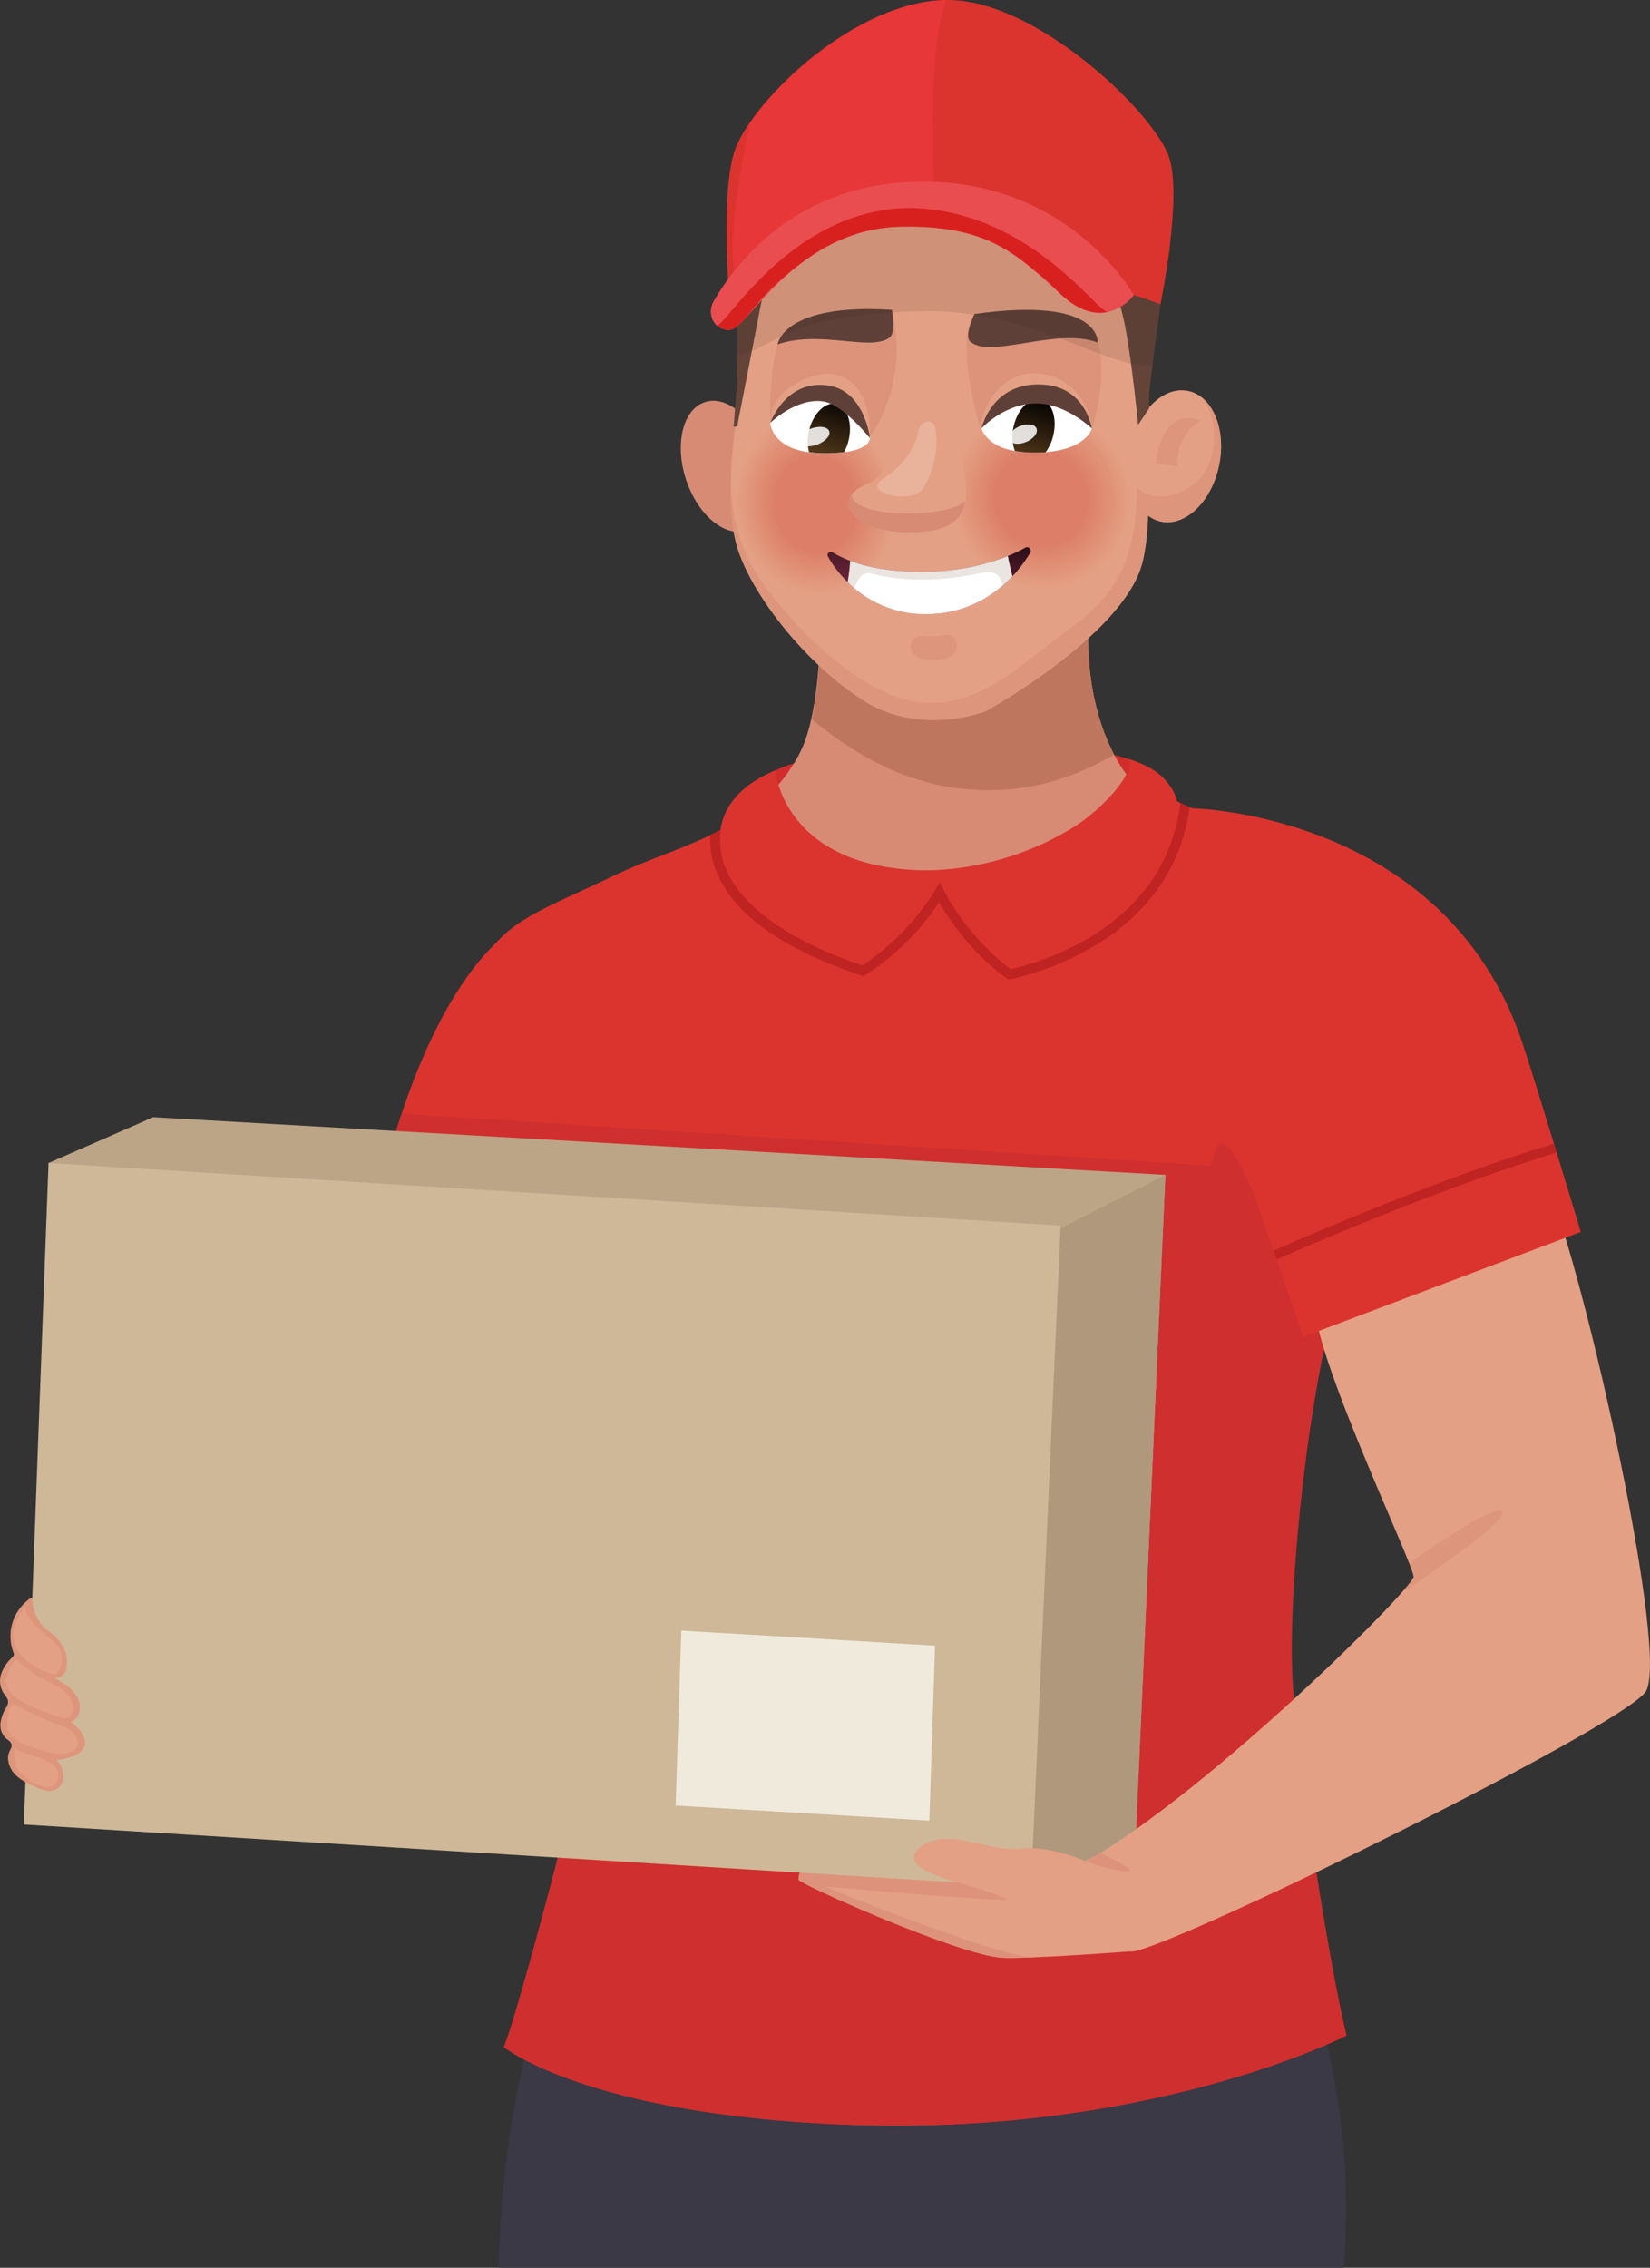<svg xmlns="http://www.w3.org/2000/svg" xmlns:xlink="http://www.w3.org/1999/xlink" viewBox="0 0 944.12 1297.09">
  <rect x="0" y="0" width="944.12" height="1297.09" fill="#333333" stroke="none"/>
  <defs>
    <style>
      .cls-1 {
        fill: #3a3945;
      }

      .cls-2 {
        fill: #e4a084;
      }

      .cls-3 {
        fill: #d22d2a;
      }

      .cls-108, .cls-4, .cls-6, .cls-94 {
        fill: #d78b75;
      }

      .cls-4 {
        opacity: 0.5;
      }

      .cls-5 {
        fill: #db342e;
      }

      .cls-7 {
        fill: #be775e;
      }

      .cls-8 {
        opacity: 0.46;
      }

      .cls-9 {
        fill: #e49f83;
      }

      .cls-10 {
        fill: #e49e82;
      }

      .cls-11 {
        fill: #e49d81;
      }

      .cls-12 {
        fill: #e39c81;
      }

      .cls-13 {
        fill: #e39b80;
      }

      .cls-14 {
        fill: #e39b7f;
      }

      .cls-15 {
        fill: #e39a7e;
      }

      .cls-16 {
        fill: #e3997e;
      }

      .cls-17 {
        fill: #e2987d;
      }

      .cls-18 {
        fill: #e2977c;
      }

      .cls-19 {
        fill: #e2967b;
      }

      .cls-20 {
        fill: #e2957b;
      }

      .cls-21 {
        fill: #e2947a;
      }

      .cls-22 {
        fill: #e19479;
      }

      .cls-23 {
        fill: #e19378;
      }

      .cls-24 {
        fill: #e19278;
      }

      .cls-25 {
        fill: #e19177;
      }

      .cls-26 {
        fill: #e19076;
      }

      .cls-27 {
        fill: #e08f75;
      }

      .cls-28 {
        fill: #e08e75;
      }

      .cls-29 {
        fill: #e08d74;
      }

      .cls-30 {
        fill: #e08c73;
      }

      .cls-31 {
        fill: #e08c72;
      }

      .cls-32 {
        fill: #df8b72;
      }

      .cls-33 {
        fill: #df8a71;
      }

      .cls-34 {
        fill: #df8970;
      }

      .cls-35 {
        fill: #df886f;
      }

      .cls-36 {
        fill: #df876f;
      }

      .cls-37 {
        fill: #de866e;
      }

      .cls-38 {
        fill: #de856d;
      }

      .cls-39 {
        fill: #de856c;
      }

      .cls-40 {
        fill: #de846c;
      }

      .cls-41 {
        fill: #de836b;
      }

      .cls-42 {
        fill: #dd826a;
      }

      .cls-43 {
        fill: #dd8169;
      }

      .cls-44 {
        fill: #dd8069;
      }

      .cls-45 {
        fill: #dd7f68;
      }

      .cls-46 {
        fill: #dd7f67;
      }

      .cls-47 {
        fill: #dc7e67;
      }

      .cls-48 {
        fill: #dc7d66;
      }

      .cls-49 {
        fill: #dc7c65;
      }

      .cls-50 {
        fill: #dc7b64;
      }

      .cls-51 {
        fill: #dc7a64;
      }

      .cls-52 {
        fill: #db7963;
      }

      .cls-53 {
        fill: #db7862;
      }

      .cls-54 {
        fill: #db7762;
      }

      .cls-55 {
        fill: #db7761;
      }

      .cls-56 {
        fill: #db7660;
      }

      .cls-57 {
        fill: #db755f;
      }

      .cls-58 {
        fill: #da745f;
      }

      .cls-59 {
        fill: #da735e;
      }

      .cls-60 {
        fill: #da725d;
      }

      .cls-61 {
        fill: #da715d;
      }

      .cls-62 {
        fill: #da705c;
      }

      .cls-63 {
        fill: #d96f5b;
      }

      .cls-64 {
        fill: #d96e5b;
      }

      .cls-65 {
        fill: #d96e5a;
      }

      .cls-66 {
        fill: #d96d59;
      }

      .cls-67 {
        fill: #d96c59;
      }

      .cls-68 {
        fill: #d86b58;
      }

      .cls-69 {
        fill: #d86a57;
      }

      .cls-70 {
        fill: #d86957;
      }

      .cls-71 {
        fill: #d86856;
      }

      .cls-72 {
        fill: #d86755;
      }

      .cls-73 {
        fill: #d76655;
      }

      .cls-74 {
        fill: #d76554;
      }

      .cls-75 {
        fill: #d76453;
      }

      .cls-76 {
        fill: #d76353;
      }

      .cls-77 {
        fill: #d76352;
      }

      .cls-78 {
        fill: #d66251;
      }

      .cls-79 {
        fill: #d66151;
      }

      .cls-80 {
        fill: #d66050;
      }

      .cls-81 {
        fill: #d65f4f;
      }

      .cls-82 {
        fill: #d65e4f;
      }

      .cls-83 {
        fill: #d55d4e;
      }

      .cls-84 {
        fill: #d55c4d;
      }

      .cls-85 {
        fill: #d55b4d;
      }

      .cls-86 {
        fill: #d55a4c;
      }

      .cls-87 {
        fill: #d5594c;
      }

      .cls-88 {
        fill: #d4584b;
      }

      .cls-89 {
        fill: #d4574a;
      }

      .cls-90 {
        fill: #d4564a;
      }

      .cls-91 {
        fill: #d45549;
      }

      .cls-92 {
        fill: #d45548;
      }

      .cls-93 {
        fill: #d35448;
      }

      .cls-94 {
        opacity: 0.62;
      }

      .cls-101, .cls-102, .cls-95 {
        fill: #fff;
      }

      .cls-96 {
        fill: url(#Áåçûìÿííûé_ãðàäèåíò_30);
      }

      .cls-97 {
        fill: url(#Áåçûìÿííûé_ãðàäèåíò_30-2);
      }

      .cls-98 {
        fill: url(#Áåçûìÿííûé_ãðàäèåíò_28);
      }

      .cls-99 {
        fill: #c1b0a3;
        opacity: 0.33;
      }

      .cls-100 {
        fill: #5f4038;
      }

      .cls-101 {
        opacity: 0.85;
      }

      .cls-102 {
        opacity: 0.19;
      }

      .cls-103 {
        fill: #644439;
      }

      .cls-104 {
        fill: #2d1d19;
        opacity: 0.11;
      }

      .cls-105 {
        fill: #e73738;
      }

      .cls-106 {
        fill: #cf2f2e;
      }

      .cls-107 {
        fill: #ea4d4f;
      }

      .cls-108 {
        opacity: 0.58;
      }

      .cls-109 {
        fill: #d8211f;
      }

      .cls-110 {
        fill: #bca586;
      }

      .cls-111 {
        fill: #b0987c;
      }

      .cls-112 {
        fill: #ceb898;
      }

      .cls-113 {
        fill: #f0eadd;
      }

      .cls-114 {
        fill: #bf2322;
      }
    </style>
    <linearGradient id="Áåçûìÿííûé_ãðàäèåíò_30" data-name="Áåçûìÿííûé ãðàäèåíò 30" x1="469.01" y1="263.03" x2="482.5" y2="227.07" gradientUnits="userSpaceOnUse">
      <stop offset="0.02" stop-color="#573b1c"/>
      <stop offset="1"/>
    </linearGradient>
    <linearGradient id="Áåçûìÿííûé_ãðàäèåíò_30-2" x1="585.09" y1="265.38" x2="597.65" y2="227.31" xlink:href="#Áåçûìÿííûé_ãðàäèåíò_30"/>
    <linearGradient id="Áåçûìÿííûé_ãðàäèåíò_28" data-name="Áåçûìÿííûé ãðàäèåíò 28" x1="524.83" y1="363.89" x2="536.83" y2="279.91" gradientUnits="userSpaceOnUse">
      <stop offset="0" stop-color="#963352"/>
      <stop offset="1"/>
    </linearGradient>
  </defs>
  <g id="Calque_2" data-name="Calque 2">
    <g id="Calque_1-2" data-name="Calque 1">
      <g>
        <path class="cls-1" d="M755,1153.38l-449.93,10.07c-3.54,3.73-17.85,58.06-19.9,133.64H768.8C776,1219.42,755,1153.38,755,1153.38Z"/>
        <polygon class="cls-2" points="218.73 712.73 272.95 715.31 295.39 695.8 230.6 670.92 218.73 712.73"/>
        <path class="cls-3" d="M547.45,425C398.46,426.91,418,475.52,418,475.52l249.81-13.19S696.44,423.17,547.45,425Z"/>
        <path class="cls-4" d="M251.1,751.62a171.71,171.71,0,0,1,25.42,8.44c27.68,11.4,47.76,33.7,60.6,60.32,13.32,27.6,19.72,59,20.59,90.76.21-.9.45-1.85.64-2.7,7-32.46,25.36-172.22,32.25-216.56-11.54-2.16-100.09-24.46-133.07-27.82C256.22,674.32,253.82,712.85,251.1,751.62Z"/>
        <path class="cls-5" d="M218.73,675.14c47.5,20.78,128.26,35.41,166.12,44.24L292.38,532.49S248.36,557.32,218.73,675.14Z"/>
        <path class="cls-6" d="M657,458c-7.86-10.11-21.45-20.41-30-54.77-7.64-30.79-3.54-64.61-2.3-93.12.93-21.43-156,27.61-156,27.61-3.79,8.8,1.07,19.58.6,28.95-.88,17.46-2.61,41.69-9.27,58.67-7.44,19-24.69,34.38-38.12,49V579.89H667.05S661.39,472.24,661.39,472C661.39,467.9,660.18,462.09,657,458Z"/>
        <path class="cls-7" d="M624.75,310.15c.93-21.43-156,27.61-156,27.61-3.79,8.8,1.07,19.58.6,28.95-.66,13.1-1.49,30-4.68,44.82,31.74,26,66,42.77,109.7,40.16,23-1.38,43.94-8.92,63.13-20a125.8,125.8,0,0,1-10.43-28.44C619.41,372.48,623.51,338.66,624.75,310.15Z"/>
        <path class="cls-6" d="M402.48,230.31c-12.34,4.88-16.59,25.15-9.5,45.26s22.86,32.46,35.2,27.57,16.59-25.15,9.5-45.26S414.82,225.42,402.48,230.31Z"/>
        <path class="cls-2" d="M535.18,79.1c-47.25,1.78-82.28-21.81-102.41,92.7-7.38,42-21.89,107.1-10.58,142.44,8.58,26.77,39.08,65.64,71.87,86.45S564,406.85,564,406.85s78.07-43,89.44-84.08c8-29.09,1.11-93.57-6.59-151.8C634.1,74.57,584.27,77.26,535.18,79.1Z"/>
        <g class="cls-8">
          <ellipse class="cls-2" cx="466.73" cy="288.33" rx="45.67" ry="52.49" transform="translate(-39.86 77.76) rotate(-9.14)"/>
          <ellipse class="cls-2" cx="466.73" cy="288.33" rx="45.4" ry="52.18" transform="translate(-39.86 77.76) rotate(-9.14)"/>
          <ellipse class="cls-9" cx="466.73" cy="288.33" rx="45.14" ry="51.88" transform="translate(-39.86 77.76) rotate(-9.14)"/>
          <ellipse class="cls-10" cx="466.73" cy="288.33" rx="44.87" ry="51.57" transform="translate(-39.86 77.76) rotate(-9.14)"/>
          <ellipse class="cls-11" cx="466.73" cy="288.33" rx="44.61" ry="51.27" transform="translate(-39.86 77.76) rotate(-9.14)"/>
          <ellipse class="cls-12" cx="466.73" cy="288.33" rx="44.34" ry="50.96" transform="translate(-39.86 77.76) rotate(-9.14)"/>
          <ellipse class="cls-13" cx="466.73" cy="288.33" rx="44.08" ry="50.66" transform="translate(-39.86 77.76) rotate(-9.14)"/>
          <ellipse class="cls-14" cx="466.73" cy="288.33" rx="43.81" ry="50.35" transform="translate(-39.86 77.76) rotate(-9.14)"/>
          <ellipse class="cls-15" cx="466.73" cy="288.33" rx="43.54" ry="50.05" transform="translate(-39.86 77.76) rotate(-9.14)"/>
          <ellipse class="cls-16" cx="466.73" cy="288.33" rx="43.28" ry="49.74" transform="translate(-39.86 77.76) rotate(-9.14)"/>
          <ellipse class="cls-17" cx="466.73" cy="288.33" rx="43.01" ry="49.44" transform="translate(-39.86 77.76) rotate(-9.14)"/>
          <ellipse class="cls-18" cx="466.73" cy="288.33" rx="42.75" ry="49.13" transform="translate(-39.86 77.76) rotate(-9.14)"/>
          <ellipse class="cls-19" cx="466.73" cy="288.33" rx="42.48" ry="48.83" transform="translate(-39.86 77.76) rotate(-9.14)"/>
          <ellipse class="cls-20" cx="466.73" cy="288.33" rx="42.22" ry="48.52" transform="translate(-39.86 77.76) rotate(-9.14)"/>
          <ellipse class="cls-21" cx="466.73" cy="288.33" rx="41.95" ry="48.22" transform="translate(-39.86 77.76) rotate(-9.14)"/>
          <ellipse class="cls-22" cx="466.73" cy="288.33" rx="41.69" ry="47.91" transform="translate(-39.86 77.76) rotate(-9.14)"/>
          <ellipse class="cls-23" cx="466.73" cy="288.33" rx="41.42" ry="47.61" transform="translate(-39.86 77.76) rotate(-9.14)"/>
          <ellipse class="cls-24" cx="466.73" cy="288.33" rx="41.15" ry="47.3" transform="translate(-39.86 77.76) rotate(-9.14)"/>
          <ellipse class="cls-25" cx="466.73" cy="288.33" rx="40.89" ry="46.99" transform="translate(-39.86 77.76) rotate(-9.14)"/>
          <ellipse class="cls-26" cx="466.73" cy="288.33" rx="40.62" ry="46.69" transform="translate(-39.86 77.76) rotate(-9.14)"/>
          <ellipse class="cls-27" cx="466.73" cy="288.33" rx="40.36" ry="46.38" transform="translate(-39.86 77.76) rotate(-9.14)"/>
          <ellipse class="cls-28" cx="466.73" cy="288.33" rx="40.09" ry="46.08" transform="translate(-39.86 77.76) rotate(-9.14)"/>
          <ellipse class="cls-29" cx="466.73" cy="288.33" rx="39.83" ry="45.77" transform="translate(-39.86 77.76) rotate(-9.14)"/>
          <ellipse class="cls-30" cx="466.73" cy="288.33" rx="39.56" ry="45.47" transform="translate(-39.86 77.76) rotate(-9.14)"/>
          <ellipse class="cls-31" cx="466.73" cy="288.33" rx="39.3" ry="45.16" transform="matrix(0.99, -0.16, 0.16, 0.99, -39.86, 77.76)"/>
          <ellipse class="cls-32" cx="466.73" cy="288.33" rx="39.03" ry="44.86" transform="translate(-39.86 77.76) rotate(-9.14)"/>
          <ellipse class="cls-33" cx="466.73" cy="288.33" rx="38.77" ry="44.55" transform="translate(-39.86 77.76) rotate(-9.14)"/>
          <ellipse class="cls-34" cx="466.73" cy="288.33" rx="38.5" ry="44.25" transform="translate(-39.86 77.76) rotate(-9.14)"/>
          <ellipse class="cls-35" cx="466.73" cy="288.33" rx="38.23" ry="43.94" transform="translate(-39.86 77.76) rotate(-9.14)"/>
          <ellipse class="cls-36" cx="466.73" cy="288.33" rx="37.97" ry="43.64" transform="translate(-39.86 77.76) rotate(-9.14)"/>
          <ellipse class="cls-37" cx="466.73" cy="288.33" rx="37.7" ry="43.33" transform="translate(-39.86 77.76) rotate(-9.14)"/>
          <ellipse class="cls-38" cx="466.73" cy="288.33" rx="37.44" ry="43.03" transform="translate(-39.86 77.76) rotate(-9.14)"/>
          <ellipse class="cls-39" cx="466.73" cy="288.33" rx="37.17" ry="42.72" transform="translate(-39.86 77.76) rotate(-9.14)"/>
          <path class="cls-40" d="M464.49,246.05c-20.43.39-36,19.64-34.75,43s18.8,42,39.23,41.57,36-19.64,34.75-43S484.92,245.66,464.49,246.05Z"/>
          <path class="cls-41" d="M464.5,246.35c-20.28.39-35.72,19.5-34.49,42.68s18.66,41.66,38.94,41.28,35.73-19.5,34.5-42.68S484.78,246,464.5,246.35Z"/>
          <path class="cls-42" d="M464.52,246.66C444.39,247,429.05,266,430.27,289s18.53,41.36,38.67,41,35.46-19.35,34.24-42.37S484.65,246.27,464.52,246.66Z"/>
          <path class="cls-43" d="M464.54,247c-20,.38-35.21,19.21-34,42.06s18.39,41.06,38.38,40.68,35.21-19.22,34-42.06S484.52,246.58,464.54,247Z"/>
          <path class="cls-44" d="M464.55,247.26c-19.84.38-34.95,19.08-33.75,41.76s18.26,40.75,38.1,40.37,35-19.07,33.75-41.75S484.39,246.88,464.55,247.26Z"/>
          <path class="cls-45" d="M464.57,247.57c-19.69.37-34.69,18.93-33.5,41.44s18.12,40.46,37.82,40.08,34.69-18.93,33.5-41.44S484.26,247.19,464.57,247.57Z"/>
          <path class="cls-46" d="M464.58,247.87c-19.54.38-34.43,18.79-33.24,41.14s18,40.15,37.53,39.77S503.3,310,502.12,287.65,484.13,247.5,464.58,247.87Z"/>
          <path class="cls-47" d="M464.6,248.18c-19.4.37-34.17,18.65-33,40.82s17.86,39.85,37.26,39.48,34.17-18.65,33-40.82S484,247.8,464.6,248.18Z"/>
          <path class="cls-48" d="M464.62,248.48c-19.26.37-33.92,18.51-32.75,40.52s17.72,39.54,37,39.18,33.91-18.51,32.75-40.52S483.87,248.11,464.62,248.48Z"/>
          <path class="cls-49" d="M464.63,248.78c-19.1.37-33.65,18.37-32.5,40.21s17.59,39.25,36.69,38.88,33.66-18.36,32.5-40.2S483.74,248.42,464.63,248.78Z"/>
          <path class="cls-50" d="M464.65,249.09c-19,.36-33.4,18.22-32.25,39.9s17.45,38.94,36.41,38.58,33.39-18.23,32.24-39.9S483.61,248.73,464.65,249.09Z"/>
          <path class="cls-51" d="M464.66,249.39c-18.81.36-33.13,18.09-32,39.59s17.31,38.64,36.12,38.28,33.14-18.08,32-39.58S483.48,249,464.66,249.39Z"/>
          <path class="cls-52" d="M464.68,249.7c-18.66.35-32.88,17.94-31.75,39.28s17.18,38.34,35.84,38,32.88-17.94,31.75-39.28S483.35,249.34,464.68,249.7Z"/>
          <path class="cls-53" d="M464.7,250c-18.52.36-32.62,17.8-31.5,39s17,38,35.56,37.69,32.62-17.81,31.5-39S483.21,249.65,464.7,250Z"/>
          <path class="cls-54" d="M464.71,250.31c-18.37.35-32.36,17.66-31.24,38.66s16.9,37.73,35.27,37.38S501.1,308.69,500,287.69,483.08,250,464.71,250.31Z"/>
          <path class="cls-55" d="M464.73,250.61c-18.22.35-32.1,17.52-31,38.35s16.77,37.44,35,37.09,32.1-17.52,31-38.35S483,250.26,464.73,250.61Z"/>
          <path class="cls-56" d="M464.75,250.91c-18.08.35-31.85,17.38-30.75,38s16.63,37.14,34.71,36.79,31.84-17.37,30.75-38S482.82,250.57,464.75,250.91Z"/>
          <path class="cls-57" d="M464.76,251.22c-17.93.34-31.58,17.23-30.5,37.73s16.5,36.83,34.43,36.49,31.59-17.24,30.5-37.73S482.69,250.87,464.76,251.22Z"/>
          <path class="cls-58" d="M464.78,251.52c-17.78.34-31.33,17.1-30.25,37.42s16.37,36.53,34.15,36.19S500,308,498.93,287.71,482.56,251.18,464.78,251.52Z"/>
          <path class="cls-59" d="M464.79,251.83c-17.63.33-31.06,16.95-30,37.11s16.23,36.23,33.86,35.89,31.07-16.95,30-37.11S482.43,251.49,464.79,251.83Z"/>
          <path class="cls-60" d="M464.81,252.13c-17.49.34-30.81,16.81-29.75,36.8s16.1,35.93,33.59,35.6,30.8-16.82,29.74-36.81S482.3,251.8,464.81,252.13Z"/>
          <path class="cls-61" d="M464.83,252.43c-17.35.34-30.55,16.68-29.5,36.5s16,35.62,33.3,35.29,30.55-16.67,29.5-36.49S482.17,252.1,464.83,252.43Z"/>
          <path class="cls-62" d="M464.84,252.74c-17.19.33-30.29,16.53-29.25,36.18s15.83,35.33,33,35,30.29-16.53,29.25-36.19S482,252.41,464.84,252.74Z"/>
          <path class="cls-63" d="M464.86,253c-17.05.33-30,16.39-29,35.88s15.69,35,32.74,34.69,30-16.39,29-35.87S481.91,252.72,464.86,253Z"/>
          <path class="cls-64" d="M464.87,253.35c-16.9.32-29.77,16.24-28.74,35.56s15.55,34.72,32.45,34.4,29.77-16.25,28.75-35.57S481.78,253,464.87,253.35Z"/>
          <path class="cls-65" d="M464.89,253.65c-16.75.32-29.51,16.11-28.5,35.26s15.42,34.42,32.18,34.1,29.51-16.11,28.49-35.26S481.64,253.33,464.89,253.65Z"/>
          <path class="cls-66" d="M464.91,254c-16.61.31-29.26,16-28.25,34.94s15.28,34.12,31.89,33.8,29.25-16,28.25-34.95S481.51,253.64,464.91,254Z"/>
          <path class="cls-67" d="M464.92,254.26c-16.46.32-29,15.82-28,34.64s15.15,33.81,31.61,33.5,29-15.83,28-34.64S481.38,253.94,464.92,254.26Z"/>
          <path class="cls-68" d="M464.94,254.56c-16.31.32-28.74,15.69-27.75,34.33s15,33.51,31.33,33.2,28.73-15.68,27.74-34.33S481.25,254.25,464.94,254.56Z"/>
          <path class="cls-69" d="M465,254.87c-16.16.31-28.47,15.54-27.49,34s14.87,33.21,31,32.9,28.48-15.54,27.5-34S481.12,254.56,465,254.87Z"/>
          <path class="cls-70" d="M465,255.17c-16,.31-28.22,15.4-27.25,33.71s14.75,32.91,30.76,32.6,28.22-15.4,27.25-33.71S481,254.87,465,255.17Z"/>
          <path class="cls-71" d="M465,255.48c-15.87.3-28,15.26-27,33.4s14.61,32.6,30.48,32.3,28-15.26,27-33.4S480.86,255.17,465,255.48Z"/>
          <path class="cls-72" d="M465,255.78c-15.72.3-27.7,15.12-26.74,33.09s14.47,32.31,30.19,32,27.7-15.12,26.75-33.1S480.73,255.48,465,255.78Z"/>
          <path class="cls-73" d="M465,256.08c-15.58.3-27.44,15-26.5,32.79s14.34,32,29.92,31.7,27.44-15,26.49-32.78S480.6,255.79,465,256.08Z"/>
          <path class="cls-74" d="M465,256.39c-15.44.29-27.19,14.83-26.25,32.47s14.2,31.7,29.63,31.41,27.18-14.84,26.25-32.48S480.47,256.09,465,256.39Z"/>
          <path class="cls-75" d="M465.05,256.69c-15.28.3-26.92,14.7-26,32.17s14.07,31.4,29.35,31.1,26.93-14.69,26-32.16S480.34,256.4,465.05,256.69Z"/>
          <path class="cls-76" d="M465.07,257c-15.14.29-26.67,14.55-25.75,31.85s13.93,31.1,29.07,30.81,26.66-14.55,25.75-31.86S480.2,256.71,465.07,257Z"/>
          <path class="cls-77" d="M465.08,257.3c-15,.29-26.4,14.41-25.49,31.55s13.79,30.79,28.78,30.5,26.41-14.41,25.5-31.54S480.07,257,465.08,257.3Z"/>
          <path class="cls-78" d="M465.1,257.61c-14.84.28-26.15,14.27-25.25,31.23s13.66,30.5,28.51,30.21,26.14-14.27,25.24-31.24S479.94,257.32,465.1,257.61Z"/>
          <path class="cls-79" d="M465.12,257.91c-14.7.28-25.89,14.13-25,30.93s13.52,30.19,28.22,29.91,25.89-14.13,25-30.93S479.81,257.63,465.12,257.91Z"/>
          <path class="cls-80" d="M465.13,258.21c-14.55.28-25.63,14-24.75,30.62s13.39,29.89,27.94,29.61,25.63-14,24.75-30.62S479.68,257.94,465.13,258.21Z"/>
          <path class="cls-81" d="M465.15,258.52c-14.4.27-25.37,13.84-24.5,30.31s13.26,29.58,27.66,29.31,25.37-13.85,24.5-30.31S479.55,258.24,465.15,258.52Z"/>
          <path class="cls-82" d="M465.16,258.82c-14.25.28-25.11,13.71-24.24,30s13.12,29.29,27.37,29,25.11-13.7,24.25-30S479.42,258.55,465.16,258.82Z"/>
          <path class="cls-83" d="M465.18,259.13c-14.11.27-24.85,13.56-24,29.69s13,29,27.1,28.71,24.85-13.56,24-29.69S479.29,258.86,465.18,259.13Z"/>
          <path class="cls-84" d="M465.2,259.43c-14,.27-24.6,13.42-23.75,29.38s12.85,28.68,26.81,28.42S492.85,303.8,492,287.84,479.16,259.16,465.2,259.43Z"/>
          <path class="cls-85" d="M465.21,259.74c-13.81.26-24.33,13.28-23.5,29.07s12.72,28.38,26.53,28.11,24.34-13.28,23.5-29.07S479,259.47,465.21,259.74Z"/>
          <path class="cls-86" d="M465.23,260c-13.67.26-24.08,13.14-23.25,28.76s12.58,28.08,26.25,27.82,24.07-13.14,23.25-28.77S478.9,259.78,465.23,260Z"/>
          <path class="cls-87" d="M465.25,260.34c-13.53.26-23.82,13-23,28.46s12.44,27.77,26,27.51,23.82-13,23-28.45S478.77,260.08,465.25,260.34Z"/>
          <path class="cls-88" d="M465.26,260.65c-13.37.25-23.56,12.85-22.75,28.14s12.31,27.48,25.68,27.22,23.56-12.86,22.75-28.15S478.63,260.39,465.26,260.65Z"/>
          <path class="cls-89" d="M465.28,261c-13.23.26-23.3,12.72-22.5,27.84S455,316,468.18,315.7s23.3-12.71,22.5-27.83S478.5,260.7,465.28,261Z"/>
          <path class="cls-90" d="M465.29,261.26c-13.08.25-23,12.57-22.25,27.52s12,26.87,25.12,26.62,23-12.57,22.25-27.53S478.37,261,465.29,261.26Z"/>
          <path class="cls-91" d="M465.31,261.56c-12.93.25-22.78,12.43-22,27.22s11.9,26.56,24.84,26.32,22.78-12.44,22-27.22S478.24,261.31,465.31,261.56Z"/>
          <path class="cls-92" d="M465.33,261.86c-12.79.25-22.53,12.3-21.75,26.91s11.76,26.27,24.55,26,22.52-12.29,21.75-26.9S478.11,261.62,465.33,261.86Z"/>
          <path class="cls-93" d="M465.34,262.17c-12.64.24-22.26,12.15-21.5,26.6s11.64,26,24.27,25.72,22.27-12.15,21.5-26.6S478,261.93,465.34,262.17Z"/>
        </g>
        <g class="cls-8">
          <path class="cls-2" d="M593.12,232.78c-28.37.66-50.2,24.63-48.77,53.54s25.6,51.81,54,51.15,50.19-24.64,48.76-53.55S621.48,232.11,593.12,232.78Z"/>
          <path class="cls-2" d="M593.13,233.08c-28.2.66-49.9,24.49-48.48,53.24s25.45,51.5,53.65,50.85,49.91-24.5,48.48-53.24S621.33,232.42,593.13,233.08Z"/>
          <path class="cls-9" d="M593.15,233.38c-28,.66-49.62,24.35-48.2,52.93s25.3,51.21,53.34,50.55,49.61-24.35,48.19-52.92S621.18,232.73,593.15,233.38Z"/>
          <path class="cls-10" d="M593.16,233.69c-27.87.65-49.32,24.21-47.91,52.61s25.15,50.91,53,50.26,49.32-24.21,47.91-52.62S621,233,593.16,233.69Z"/>
          <path class="cls-11" d="M593.18,234c-27.71.65-49,24.07-47.63,52.3s25,50.61,52.71,50,49-24.06,47.62-52.3S620.88,233.35,593.18,234Z"/>
          <path class="cls-12" d="M593.19,234.3c-27.54.64-48.74,23.92-47.34,52s24.85,50.3,52.39,49.66S647,312,645.58,284,620.73,233.65,593.19,234.3Z"/>
          <path class="cls-13" d="M593.21,234.6c-27.38.64-48.45,23.78-47.06,51.68s24.7,50,52.08,49.36,48.44-23.77,47.06-51.67S620.58,234,593.21,234.6Z"/>
          <path class="cls-14" d="M593.22,234.91c-27.21.63-48.15,23.63-46.78,51.36S571,336,598.21,335.34,646.37,311.71,645,284,620.43,234.27,593.22,234.91Z"/>
          <path class="cls-15" d="M593.24,235.21c-27,.63-47.87,23.49-46.5,51.06s24.41,49.4,51.46,48.77,47.86-23.49,46.49-51.06S620.28,234.58,593.24,235.21Z"/>
          <path class="cls-16" d="M593.25,235.51c-26.88.63-47.57,23.35-46.21,50.75s24.26,49.1,51.14,48.47,47.57-23.35,46.21-50.74S620.13,234.89,593.25,235.51Z"/>
          <path class="cls-17" d="M593.27,235.82c-26.72.62-47.28,23.2-45.93,50.43s24.11,48.8,50.83,48.18,47.27-23.21,45.92-50.44S620,235.2,593.27,235.82Z"/>
          <path class="cls-18" d="M593.28,236.12c-26.55.62-47,23.06-45.64,50.13s24,48.49,50.51,47.87,47-23.06,45.64-50.12S619.83,235.5,593.28,236.12Z"/>
          <path class="cls-19" d="M593.3,236.43c-26.39.61-46.7,22.92-45.36,49.81s23.81,48.19,50.19,47.58,46.7-22.92,45.36-49.81S619.68,235.81,593.3,236.43Z"/>
          <path class="cls-20" d="M593.31,236.73c-26.22.61-46.4,22.78-45.07,49.5s23.66,47.9,49.88,47.28,46.4-22.77,45.08-49.5S619.54,236.12,593.31,236.73Z"/>
          <path class="cls-21" d="M593.33,237c-26.06.61-46.11,22.63-44.79,49.18s23.51,47.6,49.56,47,46.12-22.63,44.8-49.19S619.39,236.43,593.33,237Z"/>
          <path class="cls-22" d="M593.34,237.34c-25.89.61-45.82,22.49-44.51,48.88s23.37,47.29,49.26,46.69S643.91,310.42,642.6,284,619.24,236.74,593.34,237.34Z"/>
          <path class="cls-23" d="M593.36,237.65c-25.73.6-45.53,22.34-44.23,48.56s23.22,47,48.94,46.39S643.6,310.26,642.3,284,619.09,237,593.36,237.65Z"/>
          <path class="cls-24" d="M593.37,238c-25.56.6-45.23,22.2-43.94,48.25s23.07,46.69,48.63,46.1S643.3,310.1,642,284,618.94,237.35,593.37,238Z"/>
          <path class="cls-25" d="M593.39,238.25c-25.4.6-44.95,22.06-43.66,47.95S572.65,332.59,598,332s45-22.06,43.66-47.94S618.79,237.66,593.39,238.25Z"/>
          <path class="cls-26" d="M593.4,238.56c-25.23.59-44.65,21.91-43.37,47.63s22.77,46.09,48,45.5,44.65-21.92,43.37-47.63S618.64,238,593.4,238.56Z"/>
          <path class="cls-27" d="M593.42,238.86c-25.07.59-44.36,21.77-43.09,47.32S573,332,598,331.38s44.36-21.77,43.1-47.32S618.49,238.28,593.42,238.86Z"/>
          <path class="cls-28" d="M593.43,239.17c-24.9.58-44.07,21.62-42.8,47s22.47,45.48,47.37,44.9,44.07-21.63,42.81-47S618.34,238.59,593.43,239.17Z"/>
          <path class="cls-29" d="M593.45,239.47c-24.74.58-43.78,21.49-42.53,46.7s22.33,45.18,47.06,44.6,43.78-21.48,42.53-46.69S618.19,238.89,593.45,239.47Z"/>
          <path class="cls-30" d="M593.46,239.78c-24.57.57-43.48,21.34-42.24,46.38S573.4,331,598,330.47s43.48-21.34,42.24-46.39S618,239.2,593.46,239.78Z"/>
          <path class="cls-31" d="M593.48,240.08c-24.41.57-43.19,21.2-42,46.07s22,44.59,46.43,44,43.2-21.2,42-46.08S617.89,239.51,593.48,240.08Z"/>
          <path class="cls-32" d="M593.49,240.38c-24.24.57-42.9,21.06-41.67,45.77s21.87,44.28,46.12,43.71,42.9-21.05,41.67-45.76S617.74,239.82,593.49,240.38Z"/>
          <path class="cls-33" d="M593.51,240.69c-24.08.56-42.61,20.91-41.39,45.45s21.72,44,45.8,43.42,42.61-20.91,41.39-45.45S617.59,240.13,593.51,240.69Z"/>
          <ellipse class="cls-34" cx="595.72" cy="285.12" rx="43.02" ry="44.47" transform="translate(-63.87 318.62) rotate(-28.48)"/>
          <ellipse class="cls-35" cx="595.72" cy="285.12" rx="42.73" ry="44.16" transform="translate(-63.87 318.62) rotate(-28.48)"/>
          <ellipse class="cls-36" cx="595.72" cy="285.12" rx="42.43" ry="43.85" transform="translate(-63.87 318.62) rotate(-28.48)"/>
          <ellipse class="cls-37" cx="595.72" cy="285.12" rx="42.13" ry="43.55" transform="translate(-63.87 318.62) rotate(-28.48)"/>
          <ellipse class="cls-38" cx="595.72" cy="285.12" rx="41.84" ry="43.24" transform="translate(-63.87 318.62) rotate(-28.48)"/>
          <ellipse class="cls-39" cx="595.72" cy="285.12" rx="41.54" ry="42.93" transform="translate(-63.87 318.62) rotate(-28.48)"/>
          <ellipse class="cls-40" cx="595.72" cy="285.12" rx="41.24" ry="42.63" transform="translate(-63.87 318.62) rotate(-28.48)"/>
          <ellipse class="cls-41" cx="595.72" cy="285.12" rx="40.95" ry="42.32" transform="translate(-63.87 318.62) rotate(-28.48)"/>
          <ellipse class="cls-42" cx="595.72" cy="285.12" rx="40.65" ry="42.01" transform="translate(-63.87 318.62) rotate(-28.48)"/>
          <ellipse class="cls-43" cx="595.72" cy="285.12" rx="40.35" ry="41.71" transform="matrix(0.88, -0.48, 0.48, 0.88, -63.87, 318.63)"/>
          <ellipse class="cls-44" cx="595.72" cy="285.12" rx="40.06" ry="41.4" transform="translate(-63.87 318.63) rotate(-28.48)"/>
          <ellipse class="cls-45" cx="595.72" cy="285.12" rx="39.76" ry="41.09" transform="translate(-63.87 318.63) rotate(-28.48)"/>
          <ellipse class="cls-46" cx="595.72" cy="285.12" rx="39.46" ry="40.79" transform="translate(-63.87 318.63) rotate(-28.48)"/>
          <ellipse class="cls-47" cx="595.72" cy="285.12" rx="39.16" ry="40.48" transform="translate(-63.87 318.63) rotate(-28.48)"/>
          <ellipse class="cls-48" cx="595.72" cy="285.12" rx="38.87" ry="40.17" transform="translate(-63.87 318.63) rotate(-28.48)"/>
          <ellipse class="cls-49" cx="595.72" cy="285.12" rx="38.57" ry="39.87" transform="translate(-63.87 318.63) rotate(-28.49)"/>
          <ellipse class="cls-50" cx="595.72" cy="285.12" rx="38.27" ry="39.56" transform="translate(-63.87 318.63) rotate(-28.49)"/>
          <ellipse class="cls-51" cx="595.72" cy="285.12" rx="37.98" ry="39.25" transform="translate(-63.87 318.63) rotate(-28.49)"/>
          <ellipse class="cls-52" cx="595.72" cy="285.12" rx="37.68" ry="38.95" transform="translate(-63.87 318.63) rotate(-28.49)"/>
          <ellipse class="cls-53" cx="595.72" cy="285.12" rx="37.38" ry="38.64" transform="translate(-63.87 318.64) rotate(-28.49)"/>
          <ellipse class="cls-54" cx="595.72" cy="285.12" rx="37.09" ry="38.33" transform="translate(-63.87 318.64) rotate(-28.49)"/>
          <ellipse class="cls-55" cx="595.72" cy="285.12" rx="36.79" ry="38.03" transform="translate(-63.87 318.64) rotate(-28.49)"/>
          <ellipse class="cls-56" cx="595.72" cy="285.12" rx="36.49" ry="37.72" transform="translate(-63.87 318.64) rotate(-28.49)"/>
          <ellipse class="cls-57" cx="595.72" cy="285.12" rx="36.2" ry="37.41" transform="translate(-63.87 318.64) rotate(-28.49)"/>
          <ellipse class="cls-58" cx="595.72" cy="285.12" rx="35.9" ry="37.11" transform="translate(-63.87 318.64) rotate(-28.49)"/>
          <ellipse class="cls-59" cx="595.72" cy="285.12" rx="35.6" ry="36.8" transform="translate(-63.87 318.64) rotate(-28.49)"/>
          <ellipse class="cls-60" cx="595.72" cy="285.12" rx="35.31" ry="36.49" transform="translate(-63.87 318.64) rotate(-28.49)"/>
          <ellipse class="cls-61" cx="595.72" cy="285.12" rx="35.01" ry="36.19" transform="translate(-63.87 318.65) rotate(-28.49)"/>
          <ellipse class="cls-62" cx="595.72" cy="285.12" rx="34.71" ry="35.88" transform="translate(-63.87 318.65) rotate(-28.49)"/>
          <ellipse class="cls-63" cx="595.72" cy="285.12" rx="34.42" ry="35.57" transform="translate(-63.87 318.65) rotate(-28.49)"/>
          <ellipse class="cls-64" cx="595.72" cy="285.12" rx="34.12" ry="35.27" transform="translate(-63.87 318.65) rotate(-28.49)"/>
          <ellipse class="cls-65" cx="595.72" cy="285.12" rx="33.82" ry="34.96" transform="translate(-63.87 318.65) rotate(-28.49)"/>
          <ellipse class="cls-66" cx="595.72" cy="285.12" rx="33.53" ry="34.65" transform="translate(-63.87 318.65) rotate(-28.49)"/>
          <ellipse class="cls-67" cx="595.72" cy="285.12" rx="33.23" ry="34.35" transform="translate(-63.87 318.65) rotate(-28.49)"/>
          <ellipse class="cls-68" cx="595.72" cy="285.12" rx="32.93" ry="34.04" transform="translate(-63.87 318.65) rotate(-28.49)"/>
          <ellipse class="cls-69" cx="595.72" cy="285.12" rx="32.64" ry="33.73" transform="translate(-63.87 318.66) rotate(-28.49)"/>
          <ellipse class="cls-70" cx="595.72" cy="285.12" rx="32.34" ry="33.43" transform="translate(-63.87 318.66) rotate(-28.49)"/>
          <ellipse class="cls-71" cx="595.72" cy="285.12" rx="32.04" ry="33.12" transform="translate(-63.87 318.66) rotate(-28.49)"/>
          <ellipse class="cls-72" cx="595.72" cy="285.12" rx="31.75" ry="32.81" transform="translate(-63.87 318.66) rotate(-28.49)"/>
          <ellipse class="cls-73" cx="595.72" cy="285.12" rx="31.45" ry="32.51" transform="translate(-63.87 318.66) rotate(-28.49)"/>
          <ellipse class="cls-74" cx="595.72" cy="285.12" rx="31.15" ry="32.2" transform="translate(-63.87 318.66) rotate(-28.49)"/>
          <ellipse class="cls-75" cx="595.72" cy="285.12" rx="30.86" ry="31.89" transform="translate(-63.87 318.67) rotate(-28.49)"/>
          <ellipse class="cls-76" cx="595.72" cy="285.12" rx="30.56" ry="31.59" transform="translate(-63.87 318.67) rotate(-28.49)"/>
          <ellipse class="cls-77" cx="595.72" cy="285.12" rx="30.26" ry="31.28" transform="translate(-63.87 318.67) rotate(-28.49)"/>
          <ellipse class="cls-78" cx="595.72" cy="285.12" rx="29.97" ry="30.97" transform="translate(-63.87 318.67) rotate(-28.49)"/>
          <ellipse class="cls-79" cx="595.72" cy="285.12" rx="29.67" ry="30.67" transform="translate(-63.87 318.67) rotate(-28.49)"/>
          <ellipse class="cls-80" cx="595.72" cy="285.12" rx="29.37" ry="30.36" transform="translate(-63.86 318.67) rotate(-28.49)"/>
          <ellipse class="cls-81" cx="595.72" cy="285.12" rx="29.08" ry="30.05" transform="translate(-63.86 318.68) rotate(-28.49)"/>
          <ellipse class="cls-82" cx="595.72" cy="285.12" rx="28.78" ry="29.75" transform="translate(-63.86 318.68) rotate(-28.49)"/>
          <ellipse class="cls-83" cx="595.72" cy="285.12" rx="28.48" ry="29.44" transform="translate(-63.86 318.68) rotate(-28.49)"/>
          <ellipse class="cls-84" cx="595.72" cy="285.12" rx="28.19" ry="29.13" transform="translate(-63.86 318.68) rotate(-28.49)"/>
          <ellipse class="cls-85" cx="595.72" cy="285.12" rx="27.89" ry="28.83" transform="translate(-63.86 318.68) rotate(-28.49)"/>
          <ellipse class="cls-86" cx="595.72" cy="285.12" rx="27.59" ry="28.52" transform="translate(-63.86 318.69) rotate(-28.49)"/>
          <path class="cls-87" d="M594.33,257.12c-15.18.36-26.85,13.18-26.09,28.64s13.69,27.72,28.87,27.36S624,300,623.19,284.48,609.5,256.77,594.33,257.12Z"/>
          <path class="cls-88" d="M594.34,257.43c-15,.35-26.56,13-25.8,28.33s13.54,27.41,28.55,27.06,26.56-13,25.8-28.33S609.35,257.08,594.34,257.43Z"/>
          <path class="cls-89" d="M594.36,257.73c-14.85.35-26.27,12.89-25.52,28s13.39,27.11,28.24,26.76,26.26-12.89,25.51-28S609.2,257.39,594.36,257.73Z"/>
          <path class="cls-90" d="M594.37,258c-14.68.34-26,12.74-25.23,27.7s13.24,26.81,27.92,26.47,26-12.75,25.23-27.71S609.05,257.69,594.37,258Z"/>
          <path class="cls-91" d="M594.39,258.34c-14.52.34-25.69,12.6-24.95,27.4s13.09,26.5,27.61,26.17,25.68-12.61,24.94-27.4S608.9,258,594.39,258.34Z"/>
          <path class="cls-92" d="M594.4,258.64c-14.35.34-25.39,12.47-24.66,27.09S582.68,311.94,597,311.6s25.39-12.46,24.67-27.08S608.75,258.31,594.4,258.64Z"/>
          <path class="cls-93" d="M594.42,259c-14.19.33-25.1,12.32-24.38,26.77s12.79,25.91,27,25.58,25.1-12.32,24.38-26.78S608.6,258.62,594.42,259Z"/>
        </g>
        <path class="cls-94" d="M444.9,197c-3.4,9.65-4.71,37-4.25,43.06.88-16.2,21.52-26.77,33.8-26.28,15.26.61,23.8,15.25,23.37,36.88l0-.85s23.07-29.58,12.5-72.6C510.34,177.24,451.84,177.31,444.9,197Z"/>
        <path class="cls-2" d="M681.7,224.1c-13.71-4.42-29.11,8.52-34.41,28.89s1.51,40.46,15.22,44.88,29.11-8.52,34.41-28.89S695.41,228.51,681.7,224.1Z"/>
        <path class="cls-4" d="M688.2,228a32.37,32.37,0,0,1,6.33,16.79c.89,11.45-1.29,22.52-9.7,30.56-9.42,9-25,12.5-34.39,3.41.24,57.77-24.71,70.17-51.45,90.8-25.68,19.82-50.52,40.82-85.23,29.18-29-9.74-58.35-39.42-76.62-64.18-14.95-20.26-19.18-42.35-19.1-65-.67,16.84.31,32.36,4.15,44.37,8.58,26.77,39.08,66,71.87,86.84S564,406.85,564,406.85s78.07-43.34,89.44-84.47c2-7.18,3.15-16.54,3.66-27.41a18.86,18.86,0,0,0,5.41,2.9c13.71,4.41,29.11-8.52,34.41-28.89C701.29,252.2,697.35,235.76,688.2,228Z"/>
        <path class="cls-4" d="M661.39,265.14l12.34,1.72c-.75-19.73,13.41-26.36,13.41-26.36C663.54,232,661.39,265.14,661.39,265.14Z"/>
        <path class="cls-94" d="M557.61,179.6s-12.18,10.43,3.16,64.64c2.47-15,13.14-28.81,27-30.43,24.52-2.89,37,19.79,37,31.23h.06s9.72-28.44,3.13-51.19S557.61,179.6,557.61,179.6Z"/>
        <path class="cls-95" d="M595.72,225.51c-22.2,0-34.1,19.48-34.1,19.48s3,14.43,31.69,13.89c28.28-.52,31.44-13.84,31.44-13.84S614.94,225.51,595.72,225.51Z"/>
        <path class="cls-95" d="M481.66,230.89c-10.85-7-26.71-7.66-40.87,11,0,0,.59,16.93,29.75,17.38s27.3-9.38,27.3-9.38A44.53,44.53,0,0,0,481.66,230.89Z"/>
        <path class="cls-96" d="M478.86,231.19c-6.18-1.82-13.27,4.77-15.83,14.7a25.55,25.55,0,0,0-.11,12.73,61.09,61.09,0,0,0,7.62.6,87.13,87.13,0,0,0,12.46-.6,28.11,28.11,0,0,0,2.41-6.17C488,242.52,485,233,478.86,231.19Z"/>
        <path class="cls-97" d="M596,228.45c-6.18-1.81-13.27,4.77-15.83,14.7a24.33,24.33,0,0,0,.53,14.8,62.38,62.38,0,0,0,12.62.93q2.67,0,5-.24a26,26,0,0,0,4.19-8.92C605.1,239.78,602.17,230.26,596,228.45Z"/>
        <path class="cls-98" d="M586.59,313.27c-9.31,5.21-28.4,13.41-56.92,13.83-29.15.43-45.54-6.42-53.42-11.24a1.82,1.82,0,0,0-2.49,2.49c7,12.56,25.09,32.91,56.18,32.91,32.62,0,51.87-22,59.51-35.1A2.1,2.1,0,0,0,586.59,313.27Z"/>
        <path class="cls-95" d="M572.37,319.68c-.51.19-1.07.36-1.59.54-1.39.48-2.83.95-4.35,1.41l-2.19.63c-1.66.47-3.41.91-5.22,1.33-.55.13-1.07.27-1.63.39-2.36.52-4.85,1-7.44,1.39-.67.11-1.38.19-2.08.29q-3.12.45-6.46.76l-2.51.23c-3,.23-6,.4-9.23.45s-6.3,0-9.24-.14c-.78,0-1.54-.07-2.3-.12-2.53-.14-5-.33-7.27-.58-.3,0-.62-.05-.92-.09-2.51-.29-4.84-.65-7.07-1l-1.95-.37q-2.55-.51-4.86-1.08c-.48-.12-1-.22-1.45-.34-1.78-.47-3.43-1-5-1.49-.64-.21-1.23-.42-1.83-.64l-1.3-.45a116.22,116.22,0,0,1-1.44,12.18,62.74,62.74,0,0,0,44.89,18.32c2.2,0,4.29-.15,6.37-.31,19.5-1.77,33.69-11.5,43-21.4-1-3.82-1.89-7.67-2.63-11.55Q574.68,318.86,572.37,319.68Z"/>
        <path class="cls-99" d="M572.37,319.68c-.51.19-1.07.36-1.59.54-1.39.48-2.83.95-4.35,1.41l-2.19.63c-1.66.47-3.41.91-5.22,1.33-.55.13-1.07.27-1.63.39-2.36.52-4.85,1-7.44,1.39-.67.11-1.38.19-2.08.29q-3.12.45-6.46.76l-2.51.23c-3,.23-6,.4-9.23.45s-6.3,0-9.24-.14c-.78,0-1.54-.07-2.3-.12-2.53-.14-5-.33-7.27-.58-.3,0-.62-.05-.92-.09-2.51-.29-4.84-.65-7.07-1l-1.95-.37q-2.55-.51-4.86-1.08c-.48-.12-1-.22-1.45-.34-1.78-.47-3.43-1-5-1.49-.64-.21-1.23-.42-1.83-.64l-1.3-.45a116.22,116.22,0,0,1-1.44,12.18c1.18,1.16,2.42,2.3,3.74,3.42,1.88-4.6,4.41-9.78,9.88-8.32,20.1,5.35,43.95,3.66,60.3.12,12.52-2.7,12.82,1.52,14.87,6.64,2-1.72,3.83-3.48,5.51-5.25-1-3.82-1.89-7.67-2.63-11.55Q574.68,318.86,572.37,319.68Z"/>
        <path class="cls-100" d="M444.9,197c24.39-8.44,52.61,4.05,63.92-3.76,4.32-3,1.52-16,1.52-16C448.08,173.19,444.9,197,444.9,197Z"/>
        <path class="cls-100" d="M557.61,179.6s-6.16,12.51-2.48,15.76c11.48,10.11,49.6-8.36,72.94.55C628.07,195.91,630.43,169.3,557.61,179.6Z"/>
        <path class="cls-101" d="M465.26,244.75c-4.89,1.37-8.64,4.72-8.37,7.48s4.46,3.88,9.36,2.51,8.64-4.72,8.36-7.48S470.15,243.37,465.26,244.75Z"/>
        <path class="cls-101" d="M584.81,243.31c-4.42,1.34-7.77,4.67-7.5,7.43s4.06,3.9,8.48,2.56,7.77-4.67,7.5-7.42S589.22,242,584.81,243.31Z"/>
        <path class="cls-2" d="M541.23,233.33c-7.65.2-18.82,1.47-26.46,1.75.8,5.58-1.9,35.08-18.2,41.56-23.83,9.46-6.18,29.21,27.49,27.79,31-1.32,33.28-16.49,24-51.53C546.5,247.23,543.12,236.37,541.23,233.33Z"/>
        <path class="cls-6" d="M487.32,282.92c-8,10.07,9.12,22.68,36.74,21.51,18.29-.78,26.53-6.45,28.33-18.14C544.57,296.21,488.07,297.18,487.32,282.92Z"/>
        <path class="cls-102" d="M525.38,247c-.66,6.93-8.51,20-20.43,27.15-12.24,7.36,17.31,15.61,23.74,4.52s8.25-23.58,6.57-33.53C534.09,238.19,526,240.87,525.38,247Z"/>
        <path class="cls-103" d="M429.5,97.46c-1,35.34-9.71,146.58-9.71,146.58l2-.07s10.71-54.65,13.14-67.64,5.63-21.53,13-26.72-2-40.46,12.33-51.11c11.21-8.31,123.52-15.91,153.9-.11,16.25,8.45,10.45,36.06,10.46,45.91s9.26,18.13,15,27.65S651.24,243,651.24,243l6.26-9.37.58-140.22C525.63,35,429.5,97.46,429.5,97.46Z"/>
        <path class="cls-4" d="M540.84,363.21a51.43,51.43,0,0,1-13.81.57,5.43,5.43,0,0,0-5.83,4.48c-.64,4.12,1,9.31,13.34,9.23s13.59-5.69,12.68-10.16A5.39,5.39,0,0,0,540.84,363.21Z"/>
        <path class="cls-103" d="M657,228.15s4.78-45.37,12.44-88.25H652.15Z"/>
        <path class="cls-103" d="M421.39,223.23,426,199.38l13.13-59.48H419.88C421.25,161.08,422.4,191.35,421.39,223.23Z"/>
        <path class="cls-103" d="M657,230.3s4.78-48,12.44-88.25H652.15Z"/>
        <path class="cls-104" d="M658.08,93.43c-132.45-58.45-228.58,4-228.58,4-.27,10-1.16,26-2.3,43.85h-7.32c1.07,15.29,2,37.55,1.87,61.71,22.05-2.82,22.56-23.08,106-25,63.84-1.45,110.35,35.81,131.71,30.4,2.13-17.34,5.58-42.88,10-67.14H657.88Z"/>
        <path class="cls-100" d="M474.63,220.63c-24.83-4.33-33.84,21.21-33.84,21.21s14.77-14.45,30.19-12.23c11.42,1.64,26.84,21.08,26.84,21.08S494.83,224.16,474.63,220.63Z"/>
        <path class="cls-100" d="M597.35,220c-29.78-2.2-35.73,25-35.73,25s14.34-15.75,34.1-14.1c15.49,1.29,29,14.15,29,14.15S621.43,221.79,597.35,220Z"/>
        <path class="cls-5" d="M436.32,456.32c-18.64,22.19-55.92,30.55-83.45,43.78-61.21,29.38-73.56,26.86-95.34,93.67,0,0,64.71,23.4,65.43,64.84.5,29.38,33.35,79.92,33.82,83.42,5.92,44.39,10.28,152.48,4.06,208.12-3.61,32.32-62,193.17-72.54,220.69,0,0,47,38.28,194.07,44.32,175.35,7.21,288-50.89,288-50.89-10.43-44.39-25-139.75-31.49-198.33-7.14-64.16,23.76-241.51,31.81-256.67,14.23-26.83,7.32-42.59,7.32-42.59,5.88-30.48,20.84-56.45,23.45-87.41,1.6-19.08,3.72-38.83,4.44-58.47-61.14-47.67-121.22-46.62-155.82-77.86C588.88,512.58,476.75,514.81,436.32,456.32Z"/>
        <path class="cls-5" d="M542.41,0C489.85,0,432,56.12,420.87,84.87c-9.4,24.2-3,93.18-3,93.18,23-14.11,46.72-54.85,99.81-57.88,50.45-2.89,105.3,40.13,131.12,48.56C661.55,172.91,664,174,664,174s12.74-61.47,4.87-84.27C660,64.12,593.17,0,542.41,0Z"/>
        <path class="cls-105" d="M429.09,70.69c-5.59,25.85-14.65,75.41-6.62,93.93a9.1,9.1,0,0,0,6,5.1c20.56-18.63,46.88-47.13,89.17-49.55a89.45,89.45,0,0,1,11.22.1c3.26-3.21,5.23-5.83,5.38-7.48,1-11.73-4.85-81.71,7.44-112.76C499,.47,450.07,40,429.09,70.69Z"/>
        <path class="cls-106" d="M762.29,751.8c-9.41-22.26-34.92-44.51-44.32-67.56-9.51-23.32-16.09-30.62-19.2-30.43-2.63.17-6,12.93-6,12.93L229.81,637c-3.83,11.5-7.56,24.17-11.08,38.18,32.8,14.35,81.46,25.77,120.9,34.37,8.41,17,16.91,30.75,17.15,32.52,5.92,44.39-5.84,152.48-12,208.12-3.61,32.32-45.9,193.17-56.43,220.69,0,0,47,38.28,194.07,44.32,175.35,7.21,288-50.89,288-50.89-10.43-44.39-25.8-139.49-30.46-198.25C736.12,918.31,746.77,811.88,762.29,751.8Z"/>
        <path class="cls-107" d="M522,104c-69,2.52-102.22,48.61-113.66,68.3-3.28,5.64-1.3,13.16,4.36,15.47,2.16.89,4.35,1.31,6.13.69,10.8-3.8,38.67-57.92,97.31-58.8,50.09-.75,66.16,16.2,91.29,39.11s41.34,0,41.34,0S610.93,100.72,522,104Z"/>
        <path class="cls-2" d="M470.91,1063.32c-2.1,0-14.25,2.8-14,11.75.07,2.36,91.11,42.94,116,44.69,13.5,1,76.79-3.86,76.79-3.86l-20.75-68S473,1063.32,470.91,1063.32Z"/>
        <path class="cls-108" d="M581.69,1086.1c.12-3.07-36.15-10-37.21-10.35,0,0-39.62-6.76-73.31-12.45l-.26,0c-2.1,0-14.25,2.8-14,11.75.07,2.36,91.11,42.94,116,44.69,3.35.24,9.79.12,17.56-.2-21.36-1.24-117.81-39.77-117.81-40.28S581.57,1089.18,581.69,1086.1Z"/>
        <path class="cls-109" d="M519.65,118.94C451.72,120.16,414.8,187.86,410.08,186a8.85,8.85,0,0,0,2.62,1.73c2.16.89,4.35,1.31,6.13.69,2.09-.74,4.84-3.39,8.33-7.16a152.81,152.81,0,0,1,32-31.27c14.56-10.94,33.25-20,57-20.37h2.15c.34,0,.67,0,1,0h2c.55,0,1.09,0,1.64,0,34.61.65,51.89,10.58,69,25.14a134.19,134.19,0,0,1,14,12.6l1.49,1.35c10.66,9.72,19.7,11.18,26.59,9.66-5.84,1.28-44.23-58-113.08-59.44Z"/>
        <g>
          <g>
            <polygon class="cls-110" points="27.77 665.2 70.79 1014.5 589.92 1079.29 649.89 1050.29 666.83 671.99 87.66 639 27.77 665.2"/>
            <polygon class="cls-111" points="589.92 1079.29 649.89 1050.29 666.83 671.99 588.7 711.8 589.92 1079.29"/>
            <polygon class="cls-112" points="13.64 1043.57 589.92 1079.29 606.87 700.99 27.77 665.2 13.64 1043.57"/>
          </g>
          <polygon class="cls-113" points="386.6 1032.73 531.78 1041.33 535.03 941.25 389.85 932.65 386.6 1032.73"/>
        </g>
        <path class="cls-2" d="M753,740.12c-9.35,19.63,57.55,157.64,55.84,161.93-4.26,10.7-124.73,130.13-194.92,166.88-14.07,7.36,20.31,50.69,35.76,47,35.06-8.44,274.37-126.43,291.68-147.94,14.78-18.36-34.07-237.7-55.47-288.56C876.15,679.6,762.37,720.49,753,740.12Z"/>
        <path class="cls-5" d="M682.17,462.33c-34.2,43.06,1.57,134.92,16.55,167.78,3.25,7.12,47,134.52,47,134.52l158.81-60s-27-89.42-33.91-109.57C826,464.87,682.17,462.33,682.17,462.33Z"/>
        <path class="cls-5" d="M645.32,434c9.17,5-34.42,64.87-115.75,63.82s-86-57.18-86-57.18c-63.09,26.36-16.58,89.18,7,94.22,33.3,7.13,81.05-21,81.05-21,50.68,33.65,82.16,25.28,101.71,8.88C717.71,452,645.32,434,645.32,434Z"/>
        <path class="cls-114" d="M578.27,554.29c-24.76-18.27-38.1-44.8-38.23-45.07l-2.29-4.62L535.11,509c-15,25.13-36.73,40-41.77,43.22-52.62-18-71.35-39.72-77.79-54.88a41,41,0,0,1-3.06-22.8c-1.95,1.06-3.94,2.07-6,3.06a47.29,47.29,0,0,0,3.79,21.74c10,23.85,37.77,43.57,82.49,58.62l1.21.41,1.1-.65c1.05-.61,24.72-14.69,42.25-41.72,5,8.7,18,28.66,38.61,43.52l1,.69,1.16-.2c.93-.16,91.76-16.79,102.6-98.34-1.81-.8-3.58-1.62-5.33-2.45C666.68,533.27,588.68,552.11,578.27,554.29Z"/>
        <path class="cls-2" d="M584.14,1057.36c-19.31,2.22-44.17-14-58.89.35-11.49,11.21,22.57,18.85,28.45,20.65,5.13,1.57,10.44,2.9,15.43,4.87,6.9,2.73,13.29,6.54,19.92,9.82,2.87,1.42,6.41,2.71,9.09,1a9.52,9.52,0,0,0,2.43-2.66c4.2-6,8.25-12.07,12.26-18.17,2.34-3.55,6.79-5.3,10.23-7.77C623.06,1065.42,602.08,1055.3,584.14,1057.36Z"/>
        <path class="cls-4" d="M806.37,894.05c1.94,4.9,2.76,7.63,2.49,8a56.51,56.51,0,0,1-7.24,9.33s63.33-41.93,57.72-46.84C855,860.75,821.47,883.48,806.37,894.05Z"/>
        <path class="cls-2" d="M40.4,984.82s5.88-1.5,5.26-9.22c-.82-10.21-15.07-15.94-15.07-15.94s8.88,1.67,7.48-11.33c-.7-6.45-5.45-12.24-10.57-15.69-8.48-5.7-9.08-17-9-18.19.07-1.71-2.73.95-3,1.19a26.24,26.24,0,0,0-7.87,29.3,3.08,3.08,0,0,1,.33,1.56,3,3,0,0,1-1.08,1.61,23,23,0,0,0-6.1,9.14,12.86,12.86,0,0,0,1,10.71c1.18,1.85,3,3.56,2.9,5.75a7.47,7.47,0,0,1-1.27,3.21,21.57,21.57,0,0,0-3.08,8.65A10.16,10.16,0,0,0,3.19,994c1.33,1.19,3.18,2.14,3.46,3.9.21,1.37-.66,2.64-1.22,3.91-1.9,4.33-.09,9.57,3.16,13s7.67,5.45,12,7.36c3.34,1.48,7.12,3,10.53,1.65,7.63-2.94,5.7-12.53,1.22-17.19,0,0,14.72-1.25,16.13-8.38S40.4,984.82,40.4,984.82Z"/>
        <path class="cls-4" d="M40.4,984.82s5.88-1.5,5.26-9.22c-.82-10.21-15.07-15.94-15.07-15.94s8.88,1.67,7.48-11.33c-.7-6.45-5.45-12.24-10.57-15.69-8.48-5.7-9.08-17-9-18.19.07-1.71-2.73.95-3,1.19a26.24,26.24,0,0,0-7.87,29.3,3.08,3.08,0,0,1,.33,1.56,3,3,0,0,1-1.08,1.61,23,23,0,0,0-6.1,9.14,12.86,12.86,0,0,0,1,10.71c1.18,1.85,3,3.56,2.9,5.75a7.47,7.47,0,0,1-1.27,3.21,21.57,21.57,0,0,0-3.08,8.65A10.16,10.16,0,0,0,3.19,994c1.33,1.19,3.18,2.14,3.46,3.9.21,1.37-.66,2.64-1.22,3.91-1.9,4.33-.09,9.57,3.16,13s7.67,5.45,12,7.36c3.34,1.48,7.12,3,10.53,1.65,7.63-2.94,5.7-12.53,1.22-17.19,0,0,14.72-1.25,16.13-8.38S40.4,984.82,40.4,984.82ZM7.89,938.69c-1.67-10.87,6.83-20.16,6.83-20.16-1.4,8.15,14.82,18.49,18.67,23.22s1.93,14-1.49,15.61S9.55,949.56,7.89,938.69Zm-4.3,21c1.67-8.06,5.7-10.43,5.7-10.43s10,9,19.72,13.32S42.86,972.78,41.63,978s-2.8,6.48-16.91.88S1.93,967.78,3.59,959.72Zm26.82,61.7c-3.94,2.54-13.76-1.84-18.84-7.45s-2.89-14.11-2.89-14.11c2.26,2.74,16,5.44,20.94,8.77S34.36,1018.88,30.41,1021.42Zm-4.82-19.72C13,998,4.47,994.6,4.21,986.8s1.66-11.3,3.41-12.18c.29-.14,17.1,9.12,25.25,11.57s11.83,6.31,11.56,10.87S38.21,1005.38,25.59,1001.7Z"/>
        <path class="cls-108" d="M629.35,1059.7c-2.71,1.79-5.33,3.43-7.85,5,3.24,1.13,16.21,5.47,23.53,5.68C651.74,1070.51,636,1062.82,629.35,1059.7Z"/>
        <path class="cls-114" d="M730.51,720.41c22-9.73,95.33-41.37,160.24-61.2q-.78-2.55-1.58-5.13c-64.74,19.78-137.77,51.24-160.42,61.23Q729.64,717.89,730.51,720.41Z"/>
      </g>
    </g>
  </g>
</svg>
